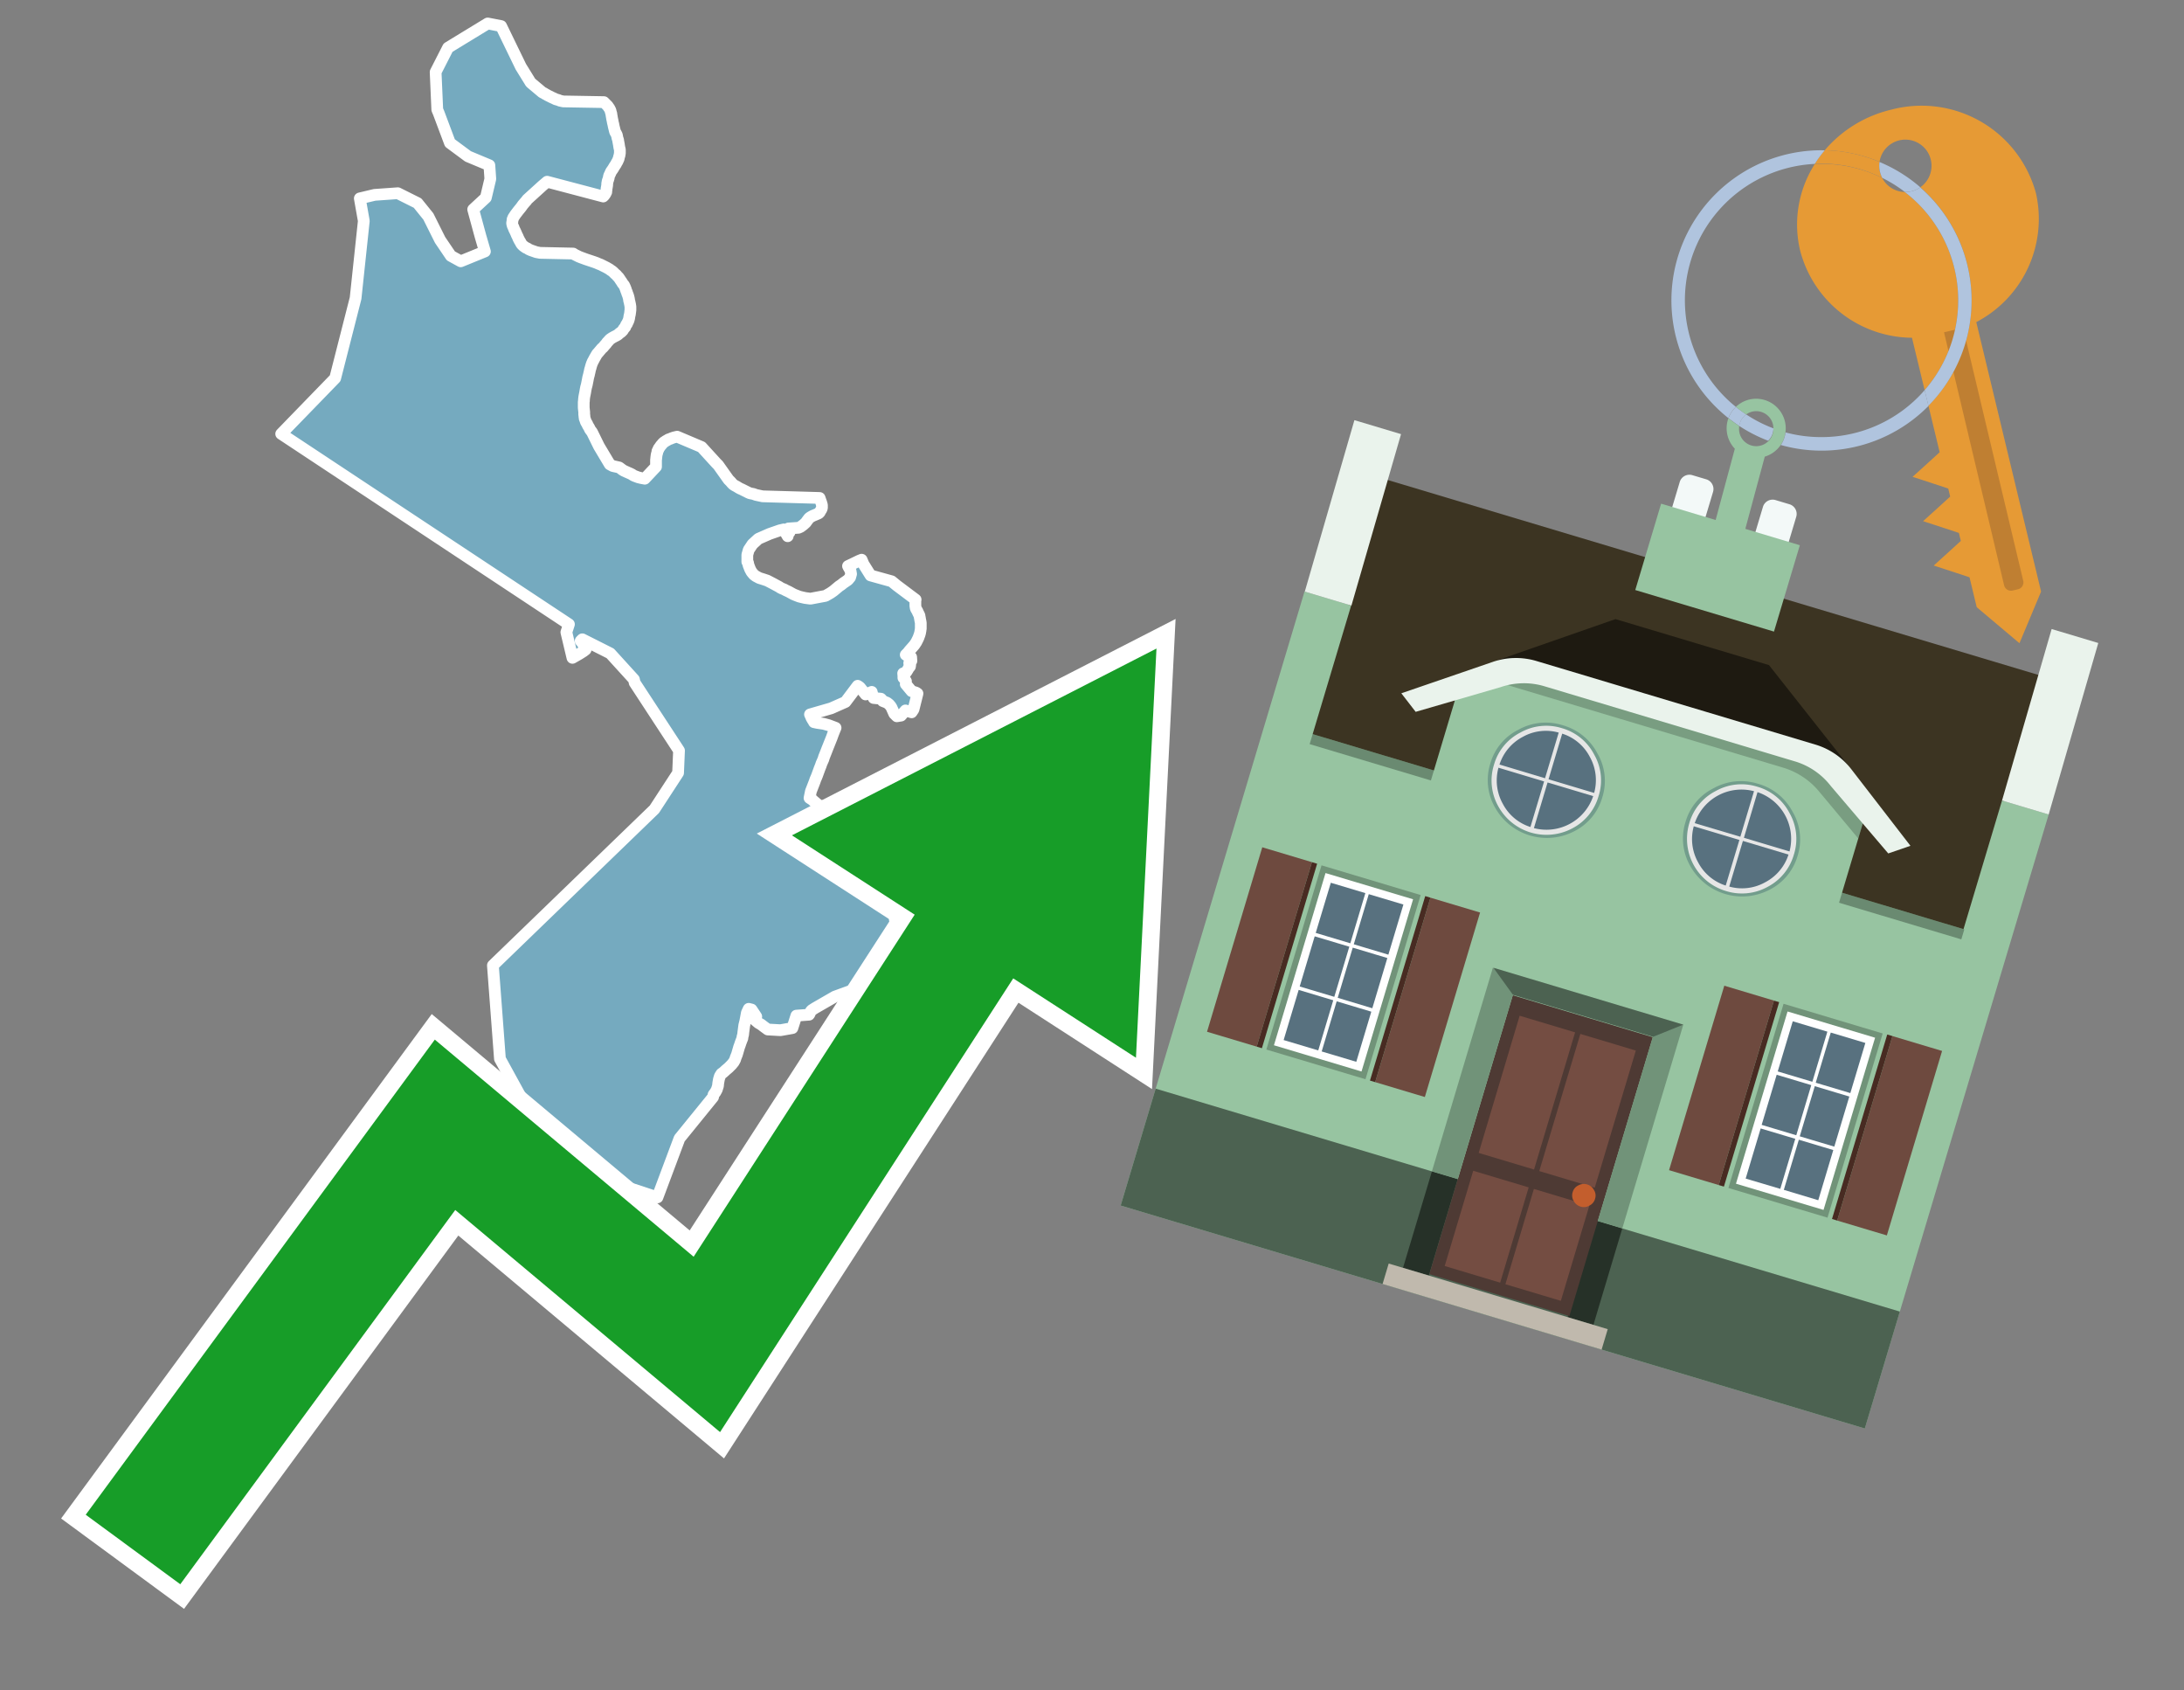 <svg id="Text" xmlns="http://www.w3.org/2000/svg" width="93.05" height="72" viewBox="0 0 93.05 72"><rect x="0" y="0" width="93.05" height="72" fill="#808080" stroke="none"/><polygon points="11.98,18.48 14.28,16.11 15.15,12.7 15.5,9.41 15.33,8.45 15.96,8.3 16.95,8.23 17.79,8.65 18.25,9.22 18.75,10.22 19.21,10.9 19.63,11.13 20.66,10.71 20.47,10.06 20.16,8.92 20.7,8.42 20.89,7.62 20.85,7.04 19.94,6.66 19.17,6.09 18.69,4.81 18.63,4.67 18.56,3.07 19.09,2.03 20.09,1.42 20.78,1 21.35,1.11 22.19,2.84 22.61,3.52 23.11,3.94 23.18,3.97 23.22,4 23.28,4.03 23.33,4.06 23.43,4.11 23.51,4.15 23.6,4.19 23.68,4.23 23.79,4.26 23.86,4.29 24,4.32 25.73,4.35 25.76,4.38 25.81,4.43 25.85,4.47 25.89,4.51 25.91,4.54 25.93,4.57 25.96,4.61 26.01,4.71 26.02,4.76 26.05,4.86 26.05,4.89 26.06,4.94 26.07,5 26.08,5.06 26.1,5.15 26.11,5.21 26.12,5.25 26.13,5.29 26.14,5.34 26.15,5.39 26.16,5.43 26.17,5.47 26.18,5.51 26.19,5.55 26.2,5.59 26.21,5.62 26.25,5.69 26.28,5.75 26.29,5.79 26.3,5.85 26.31,5.89 26.33,5.95 26.34,5.99 26.34,6.02 26.35,6.06 26.36,6.12 26.37,6.15 26.37,6.18 26.38,6.24 26.39,6.3 26.4,6.33 26.41,6.38 26.41,6.43 26.41,6.47 26.41,6.5 26.41,6.53 26.4,6.57 26.4,6.6 26.39,6.63 26.37,6.7 26.36,6.75 26.35,6.78 26.33,6.82 26.31,6.87 26.28,6.92 26.26,6.95 26.25,6.98 26.17,7.1 26.13,7.17 26.09,7.23 26.04,7.3 26.01,7.36 26,7.39 25.98,7.43 25.96,7.47 25.95,7.5 25.94,7.53 25.94,7.56 25.91,7.66 25.89,7.71 25.88,7.77 25.87,7.82 25.87,7.85 25.87,7.88 25.86,7.94 25.85,8 25.84,8.05 25.84,8.09 25.83,8.14 25.83,8.18 25.79,8.26 25.74,8.33 25.7,8.37 23.31,7.74 23.11,7.91 22.46,8.5 22.42,8.56 22.39,8.59 22.27,8.73 22.25,8.76 22.2,8.83 22.07,8.99 22.01,9.07 21.97,9.12 21.93,9.18 21.87,9.27 21.86,9.31 21.84,9.34 21.83,9.44 21.82,9.49 21.82,9.52 21.83,9.56 21.84,9.6 21.85,9.63 21.88,9.69 21.89,9.72 21.9,9.75 21.93,9.81 21.95,9.85 22,9.96 22.01,9.99 22.07,10.11 22.08,10.15 22.1,10.18 22.14,10.26 22.16,10.29 22.18,10.32 22.19,10.35 22.21,10.38 22.23,10.41 22.26,10.44 22.29,10.47 22.33,10.5 22.4,10.55 22.47,10.58 22.53,10.62 22.62,10.66 22.85,10.74 23.01,10.77 24.42,10.8 24.48,10.84 24.66,10.93 24.76,10.97 24.87,11.01 24.95,11.04 25.07,11.08 25.31,11.16 25.42,11.2 25.51,11.24 25.59,11.27 25.65,11.3 25.71,11.33 25.77,11.36 25.85,11.4 25.9,11.43 25.97,11.47 26.02,11.51 26.07,11.54 26.13,11.59 26.17,11.63 26.21,11.67 26.26,11.71 26.3,11.76 26.33,11.79 26.36,11.82 26.38,11.85 26.4,11.88 26.42,11.91 26.46,11.97 26.49,12.01 26.51,12.05 26.54,12.09 26.58,12.14 26.6,12.17 26.61,12.2 26.63,12.23 26.64,12.27 26.66,12.31 26.67,12.35 26.68,12.38 26.71,12.45 26.72,12.49 26.74,12.54 26.76,12.59 26.77,12.63 26.78,12.66 26.8,12.75 26.8,12.79 26.81,12.82 26.82,12.85 26.83,12.9 26.84,12.95 26.85,12.98 26.85,13.01 26.86,13.06 26.86,13.09 26.86,13.15 26.86,13.19 26.86,13.22 26.85,13.26 26.85,13.31 26.84,13.34 26.84,13.38 26.83,13.41 26.81,13.5 26.81,13.54 26.8,13.57 26.79,13.61 26.77,13.67 26.75,13.71 26.73,13.75 26.71,13.8 26.68,13.83 26.65,13.9 26.64,13.93 26.57,14.01 26.54,14.07 26.5,14.11 26.47,14.14 26.4,14.19 26.32,14.26 26.25,14.3 26.17,14.34 26.08,14.39 26.02,14.43 25.98,14.46 25.9,14.55 25.86,14.59 25.83,14.64 25.8,14.67 25.74,14.74 25.69,14.8 25.64,14.84 25.59,14.9 25.53,14.97 25.49,15.02 25.45,15.06 25.43,15.09 25.4,15.14 25.36,15.21 25.33,15.26 25.29,15.34 25.25,15.41 25.24,15.44 25.22,15.48 25.2,15.54 25.19,15.57 25.17,15.64 25.16,15.68 25.14,15.74 25.13,15.79 25.12,15.84 25.11,15.88 25.09,15.97 25.06,16.08 25.04,16.19 25.02,16.29 25,16.39 24.97,16.5 24.95,16.6 24.93,16.72 24.91,16.82 24.9,16.87 24.89,16.93 24.88,17.02 24.88,17.07 24.87,17.12 24.87,17.19 24.87,17.23 24.87,17.26 24.87,17.36 24.88,17.46 24.89,17.55 24.89,17.6 24.89,17.65 24.9,17.71 24.9,17.76 24.91,17.79 24.91,17.82 24.93,17.87 24.94,17.9 24.96,17.96 24.98,18 25.01,18.04 25.03,18.09 25.05,18.13 25.08,18.18 25.11,18.23 25.13,18.28 25.15,18.31 25.18,18.35 25.21,18.39 25.23,18.42 25.52,19.01 25.98,19.78 26.11,19.85 26.38,19.91 26.45,19.96 26.5,20 26.58,20.05 26.69,20.1 26.78,20.14 26.85,20.17 26.93,20.21 26.97,20.24 27.03,20.27 27.11,20.3 27.19,20.33 27.31,20.36 27.47,20.39 27.95,19.88 27.95,19.68 27.95,19.65 27.95,19.61 27.95,19.58 27.96,19.53 27.96,19.48 27.97,19.44 27.97,19.41 27.98,19.36 27.99,19.32 28,19.29 28.01,19.25 28.01,19.22 28.03,19.18 28.05,19.15 28.06,19.11 28.09,19.07 28.16,18.97 28.19,18.94 28.22,18.9 28.25,18.87 28.28,18.84 28.33,18.81 28.37,18.78 28.43,18.75 28.47,18.72 28.56,18.69 28.63,18.66 28.72,18.63 28.85,18.6 29.89,19.04 30.52,19.73 30.6,19.81 31.04,20.43 31.08,20.47 31.12,20.51 31.15,20.54 31.17,20.57 31.2,20.6 31.23,20.63 31.27,20.66 31.32,20.69 31.38,20.72 31.46,20.77 31.53,20.81 31.6,20.84 31.66,20.87 31.72,20.9 31.82,20.95 31.88,20.98 31.95,21.01 32.1,21.04 32.21,21.08 32.35,21.11 32.49,21.14 34.92,21.21 34.94,21.27 34.99,21.41 35.01,21.48 35.02,21.51 35.02,21.55 35.02,21.59 35.02,21.63 35,21.69 34.95,21.77 34.93,21.81 34.91,21.84 34.87,21.87 34.73,21.93 34.63,21.97 34.54,22.02 34.48,22.06 34.44,22.11 34.41,22.15 34.38,22.19 34.33,22.26 34.23,22.35 34.11,22.44 34.02,22.48 33.59,22.51 33.64,22.67 33.57,22.7 33.56,22.84 33.39,22.55 33.22,22.59 32.79,22.74 32.31,22.95 32.06,23.18 31.9,23.42 31.84,23.63 31.84,23.93 31.87,23.97 31.89,24.07 31.94,24.2 31.96,24.25 32.02,24.36 32.06,24.41 32.12,24.48 32.2,24.54 32.35,24.62 32.51,24.67 32.69,24.73 32.94,24.86 33.2,25 33.24,25.03 33.32,25.07 33.42,25.11 33.47,25.14 33.6,25.2 33.8,25.31 33.87,25.34 34.05,25.41 34.17,25.44 34.3,25.47 34.53,25.5 35.17,25.38 35.38,25.26 35.51,25.17 35.75,24.97 35.84,24.91 35.94,24.83 36,24.79 36.13,24.7 36.22,24.59 36.26,24.45 36.24,24.33 36.23,24.29 36.15,24.15 36.13,24.11 36.36,24 36.61,23.88 36.71,23.84 36.79,24.03 37.09,24.51 37.99,24.76 38.21,24.94 39.01,25.54 39,25.59 39,25.64 39,25.68 39,25.72 39,25.77 39,25.8 39.01,25.87 39.02,25.92 39.09,26.04 39.11,26.09 39.14,26.15 39.17,26.21 39.18,26.25 39.18,26.28 39.19,26.31 39.2,26.37 39.21,26.43 39.22,26.47 39.23,26.54 39.23,26.64 39.23,26.75 39.23,26.79 39.22,26.82 39.22,26.85 39.21,26.9 39.2,26.96 39.19,26.99 39.18,27.03 39.15,27.11 39.14,27.14 39.12,27.19 39.08,27.27 39.04,27.35 39,27.41 38.96,27.47 38.9,27.54 38.75,27.71 38.68,27.8 38.59,27.89 38.65,27.93 38.82,27.99 38.83,28.15 38.79,28.18 38.74,28.23 38.74,28.26 38.78,28.31 38.77,28.39 38.71,28.46 38.69,28.5 38.63,28.6 38.6,28.64 38.48,28.68 38.49,28.79 38.49,28.83 38.49,28.87 38.54,28.91 38.57,28.97 38.6,29.02 38.59,29.14 38.74,29.32 38.84,29.44 39.03,29.5 39.09,29.54 38.92,30.22 38.84,30.34 38.58,30.26 38.39,30.48 38.21,30.51 38.1,30.4 38.06,30.31 37.98,30.13 37.94,30.07 37.88,30 37.79,29.93 37.61,29.86 37.57,29.8 37.53,29.76 37.22,29.73 37.18,29.63 37.14,29.47 36.88,29.58 36.72,29.38 36.64,29.28 36.59,29.24 36.54,29.21 36.02,29.9 35.41,30.17 34.51,30.43 34.56,30.54 34.57,30.57 34.61,30.64 34.64,30.69 34.67,30.73 34.68,30.76 34.82,30.79 35.09,30.83 35.31,30.89 35.6,31 35.57,31.07 35.51,31.22 35.49,31.27 35.44,31.41 35.34,31.66 35.3,31.76 35.26,31.86 35.24,31.91 35.19,32.04 35.11,32.24 35.08,32.34 35.04,32.43 35,32.52 34.97,32.61 34.91,32.76 34.9,32.79 34.83,32.98 34.82,33.01 34.78,33.11 34.74,33.2 34.72,33.26 34.71,33.29 34.57,33.65 34.55,33.7 34.49,33.99 34.55,34.03 34.6,34.06 34.64,34.09 34.67,34.13 34.73,34.17 34.77,34.21 34.81,34.24 34.85,34.27 34.89,34.3 34.93,34.33 36.55,34.37 36.57,34.5 36.58,34.53 36.61,34.67 36.89,34.7 36.91,34.73 36.92,34.77 36.92,34.8 36.93,34.83 36.94,34.86 36.95,34.89 36.96,34.92 36.97,34.97 36.99,35.03 37,35.06 37.03,35.13 37.06,35.21 37.07,35.24 37.08,35.27 37.09,35.32 37.1,35.35 37.11,35.38 37.12,35.41 37.1,35.44 37.08,35.47 37.04,35.52 37.01,35.55 36.94,35.68 37.12,35.95 37.14,35.99 37.23,36.11 37.28,36.21 37.31,36.27 37.33,36.32 37.34,36.36 37.35,36.39 37.36,36.43 37.38,36.47 37.38,36.51 37.39,36.56 37.4,36.61 37.41,36.64 37.41,36.68 37.43,36.71 37.44,36.74 37.43,36.79 37.34,36.82 37.26,36.85 37.19,36.88 37.11,36.91 37.04,36.94 36.96,36.97 36.89,37 36.88,37.03 36.87,37.06 36.84,37.11 36.82,37.35 36.82,37.43 36.97,37.69 37.02,37.79 37.2,38.09 37.22,38.13 37.26,38.18 37.31,38.25 37.4,38.28 37.49,38.32 37.56,38.35 37.66,38.4 37.79,38.5 37.86,38.55 37.93,38.6 38,38.63 38.06,38.68 38.09,38.79 38.1,38.83 38.1,38.88 38.1,38.92 38.1,38.96 38.11,39.04 38.12,39.09 38.12,39.13 38.13,39.19 38.14,39.22 38.16,39.26 38.22,39.37 38.3,39.4 38.33,39.44 38.35,39.47 38.37,39.51 38.38,39.58 38.4,39.62 38.41,39.65 38.5,39.81 38.6,39.94 38.63,39.98 38.67,40.01 38.86,40.06 38.89,40.09 38.93,40.16 38.95,40.21 38.96,40.25 38.97,40.29 38.97,40.33 38.98,40.39 38.98,40.43 38.98,40.46 38.95,40.52 38.93,40.56 38.92,40.59 38.91,40.62 38.91,40.68 38.92,40.72 38.94,40.75 38.96,40.79 38.99,40.82 39.27,41.02 39.29,40.99 39.35,40.96 39.41,40.93 39.76,41.06 40.54,41.16 40.68,41.2 40.8,41.37 40.82,41.41 40.95,41.74 40.98,41.78 40.93,41.83 40.8,41.98 40.75,42.05 40.72,42.11 40.69,42.16 40.56,42.19 40.48,42.28 40.45,42.31 40.42,42.37 40.39,42.42 40.36,42.5 40.32,42.56 40.29,42.61 40.24,42.68 40.2,42.76 40.02,42.8 39.93,42.83 39.81,42.87 39.65,42.91 39.1,42.71 38.82,42.23 38.77,42.08 38.7,41.94 38.67,41.89 38.29,42.02 37.69,41.68 35.57,42.45 34.72,42.94 34.58,43.03 34.54,43.08 34.49,43.19 34.47,43.22 33.93,43.26 33.76,43.79 33.25,43.88 32.71,43.85 32.52,43.71 32.43,43.64 32.31,43.57 32.18,43.46 32.21,43.33 32.22,43.3 32.02,43 31.9,42.97 31.82,43.14 31.77,43.41 31.75,43.51 31.71,43.67 31.67,43.97 31.66,44.07 31.63,44.18 31.63,44.22 31.56,44.4 31.52,44.52 31.49,44.6 31.4,44.91 31.34,45.06 31.32,45.13 31.26,45.24 31.17,45.35 31.14,45.38 31.04,45.48 30.91,45.59 30.88,45.62 30.8,45.69 30.74,45.73 30.72,45.76 30.7,45.79 30.67,45.84 30.63,45.97 30.6,46.14 30.59,46.25 30.54,46.41 30.48,46.52 30.42,46.6 30.4,46.63 30.38,46.73 28.95,48.49 28.01,51 24.4,49.81 23.87,49.9 23.9,49.84 21.3,45.1 21,41.12 27.88,34.47 28.89,32.92 28.93,31.97 27.04,29.08 27.01,28.94 26,27.83 24.81,27.23 24.74,27.3 24.81,27.38 24.94,27.61 24.96,27.64 24.95,27.67 24.86,27.74 24.67,27.86 24.39,28.02 24.13,26.93 24.24,26.59 " fill="#75aabf" stroke="#fff" stroke-linejoin="round" stroke-width="0.5"/><polygon points="49.272 27.624 33.741 35.58 38.97 38.959 29.553 53.529 18.525 44.281 3.652 64.518 7.681 67.479 19.396 51.538 30.678 60.999 43.169 41.673 48.398 45.053 49.272 27.624" fill="none" stroke="#fff" stroke-miterlimit="10" stroke-width="1.5"/><polygon points="49.272 27.624 33.741 35.58 38.97 38.959 29.553 53.529 18.525 44.281 3.652 64.518 7.681 67.479 19.396 51.538 30.678 60.999 43.169 41.673 48.398 45.053 49.272 27.624" fill="#179d28"/><path d="M80.19,7.577a1.16,1.16,0,0,1-.094-.251,1.114,1.114,0,0,1-.018-.429A6.367,6.367,0,0,0,77.743,6.4a5.269,5.269,0,0,0-.423.577c.1,0,.192-.007.288-.007A5.794,5.794,0,0,1,80.19,7.577Z" fill="#e69a35"/><path d="M77.608,6.4A6.394,6.394,0,0,0,73.64,17.81a1.26,1.26,0,0,1,.317-.48A5.821,5.821,0,0,1,77.32,6.981a5.269,5.269,0,0,1,.423-.577Z" fill="#b0c4de"/><path d="M84.2,13.72a4.962,4.962,0,0,0,2.545-5.48,5.047,5.047,0,0,0-6.179-3.566A5.322,5.322,0,0,0,77.743,6.4a6.367,6.367,0,0,1,2.335.493,1.114,1.114,0,1,1,1.736,1.084,6.392,6.392,0,0,1,.347,9.3l.479,1.985-.438.4-.716.648.92.3.6.2.082.341-.438.4-.716.648.92.3.605.2.082.341-.438.4-.716.649.92.3.605.2.307,1.274,1.821,1.534.921-2.2Z" fill="#e69a35"/><path d="M81.154,8.179a1.115,1.115,0,0,1-.964-.6,5.794,5.794,0,0,0-2.582-.6c-.1,0-.192,0-.288.007a4.783,4.783,0,0,0-.625,3.685,4.962,4.962,0,0,0,4.765,3.715L82,16.617a5.82,5.82,0,0,0-.846-8.438Z" fill="#e69a35"/><path d="M74.1,18.142a6.386,6.386,0,0,0,1.232.63.73.73,0,0,0,.224-.527h0a5.783,5.783,0,0,1-1.159-.593A.733.733,0,0,0,74.1,18.142Z" fill="#b0c4de"/><path d="M74.4,17.652q-.228-.152-.44-.322a1.26,1.26,0,0,0-.317.48c.148.117.3.228.46.332A.733.733,0,0,1,74.4,17.652Z" fill="#b0c4de"/><path d="M74.824,16.984a1.257,1.257,0,0,0-.867.346c.141.114.288.222.44.322a.731.731,0,0,1,1.159.593h0a.732.732,0,1,1-1.463,0,.7.7,0,0,1,.007-.1c-.158-.1-.312-.215-.46-.332a1.258,1.258,0,0,0,.273,1.3l-.979,3.635,1.275.341.98-3.639a1.266,1.266,0,0,0,.681-.5,1.249,1.249,0,0,0,.2-.538,1.328,1.328,0,0,0,.012-.168A1.262,1.262,0,0,0,74.824,16.984Z" fill="#97c4a1"/><path d="M85.974,25.1l-.226.053a.3.3,0,0,1-.362-.223l-2.56-10.777.81-.193L86.2,24.736A.3.3,0,0,1,85.974,25.1Z" fill="#bf7f32"/><path d="M80.1,7.326a1.16,1.16,0,0,0,.094.251,5.833,5.833,0,0,1,.964.6,1.137,1.137,0,0,0,.287-.031,1.108,1.108,0,0,0,.373-.167A6.371,6.371,0,0,0,80.078,6.9,1.114,1.114,0,0,0,80.1,7.326Z" fill="#b0c4de"/><path d="M77.608,18.618a5.836,5.836,0,0,1-1.534-.2,1.24,1.24,0,0,1-.2.537,6.4,6.4,0,0,0,6.291-1.666L82,16.617A5.807,5.807,0,0,1,77.608,18.618Z" fill="#b0c4de"/><path d="M81.814,7.981a1.108,1.108,0,0,1-.373.167,1.137,1.137,0,0,1-.287.031A5.82,5.82,0,0,1,82,16.617l.161.667a6.392,6.392,0,0,0-.347-9.3Z" fill="#b0c4de"/><polygon points="83.79 39.753 55.78 31.364 58.988 20.404 86.964 28.783 83.79 39.753 83.79 39.753" fill="#3c3422" fill-rule="evenodd"/><polygon points="81.705 53.32 87.284 34.692 85.297 34.097 83.656 39.575 55.926 31.269 57.567 25.791 55.579 25.196 47.746 51.348 79.451 60.844 81.705 53.32" fill="#97c4a1" fill-rule="evenodd"/><rect x="69.522" y="21.148" width="0.444" height="28.983" transform="translate(15.592 92.226) rotate(-73.326)" opacity="0.3"/><polygon points="87.284 34.692 85.297 34.097 87.411 26.793 89.398 27.388 87.284 34.692 87.284 34.692" fill="#eaf3ec" fill-rule="evenodd"/><polygon points="57.578 25.794 55.591 25.199 57.705 17.896 59.692 18.491 57.578 25.794 57.578 25.794" fill="#eaf3ec" fill-rule="evenodd"/><polygon points="79.451 60.844 80.943 55.865 49.238 46.369 47.747 51.348 79.451 60.844 79.451 60.844" fill="#4c6251" fill-rule="evenodd"/><path d="M71.566,20.528l-.522,1.743,1.418.425.523-1.744a.432.432,0,0,0-.289-.536l-.593-.177A.431.431,0,0,0,71.566,20.528Z" fill="#f3f9f8" fill-rule="evenodd"/><path d="M75.111,21.589l-.522,1.743,1.418.425.522-1.743a.43.43,0,0,0-.289-.536l-.593-.178A.43.43,0,0,0,75.111,21.589Z" fill="#f3f9f8" fill-rule="evenodd"/><polygon points="75.368 28.329 68.829 26.37 63.807 28.121 78.733 32.591 75.368 28.329" fill="#1e1a11"/><polygon points="78.248 32.422 64.442 28.287 62.236 28.998 60.064 36.247 77.453 41.455 79.651 34.116 78.248 32.422" fill="#97c4a1"/><path d="M77.74,32.516S65.088,28.725,65,28.7l-.938.43,11.892,3.562a3.175,3.175,0,0,1,1.532,1l1.685,2.02.327-1.09Z" fill-rule="evenodd" opacity="0.2"/><path d="M77.35,31.716,65.458,28.154a3.041,3.041,0,0,0-1.854.037l-3.9,1.339.611.79,3.626-1.054a3.045,3.045,0,0,1,1.855-.037l10.673,3.2A3.028,3.028,0,0,1,78,33.477l2.45,2.874.945-.325-2.518-3.26A3.036,3.036,0,0,0,77.35,31.716Z" fill="#eaf3ec"/><polygon points="76.683 23.223 70.773 21.453 69.671 25.132 75.581 26.902 76.683 23.223 76.683 23.223" fill="#97c4a1" fill-rule="evenodd"/><g id="Symbol_9_0_Layer2_0_MEMBER_8_MEMBER_21_MEMBER_0_FILL" data-name="Symbol 9 0 Layer2 0 MEMBER 8 MEMBER 21 MEMBER 0 FILL"><path d="M66.584,30.892a2.39,2.39,0,0,0-1.891.189,2.317,2.317,0,0,0-1.2,1.448A2.345,2.345,0,0,0,63.7,34.4a2.528,2.528,0,0,0,3.367,1.008,2.339,2.339,0,0,0,1.2-1.447,2.313,2.313,0,0,0-.208-1.87A2.394,2.394,0,0,0,66.584,30.892Z" fill="#729d8c"/></g><g id="Symbol_9_0_Layer2_0_MEMBER_8_MEMBER_21_MEMBER_1_FILL" data-name="Symbol 9 0 Layer2 0 MEMBER 8 MEMBER 21 MEMBER 1 FILL"><path d="M66.547,31.016a2.241,2.241,0,0,0-1.769.185,2.213,2.213,0,0,0-1.127,1.376,2.239,2.239,0,0,0,.185,1.768,2.341,2.341,0,0,0,3.145.942,2.234,2.234,0,0,0,1.126-1.376,2.207,2.207,0,0,0-.185-1.768A2.237,2.237,0,0,0,66.547,31.016Z" fill="#e6e6e6"/></g><g id="Symbol_9_0_Layer2_0_MEMBER_8_MEMBER_21_MEMBER_2_MEMBER_0_FILL" data-name="Symbol 9 0 Layer2 0 MEMBER 8 MEMBER 21 MEMBER 2 MEMBER 0 FILL"><path d="M65.787,33.284,63.843,32.7a2.036,2.036,0,0,0,.186,1.539,2.015,2.015,0,0,0,1.175.986Z" fill="#58717f"/></g><g id="Symbol_9_0_Layer2_0_MEMBER_8_MEMBER_21_MEMBER_2_MEMBER_1_FILL" data-name="Symbol 9 0 Layer2 0 MEMBER 8 MEMBER 21 MEMBER 2 MEMBER 1 FILL"><path d="M65.827,33.148l.582-1.944a2.01,2.01,0,0,0-1.523.178,2.037,2.037,0,0,0-1,1.183Z" fill="#58717f"/></g><g id="Symbol_9_0_Layer2_0_MEMBER_8_MEMBER_21_MEMBER_2_MEMBER_2_FILL" data-name="Symbol 9 0 Layer2 0 MEMBER 8 MEMBER 21 MEMBER 2 MEMBER 2 FILL"><path d="M67.878,33.91l-1.943-.582-.582,1.944a2.1,2.1,0,0,0,2.525-1.362Z" fill="#58717f"/></g><g id="Symbol_9_0_Layer2_0_MEMBER_8_MEMBER_21_MEMBER_2_MEMBER_3_FILL" data-name="Symbol 9 0 Layer2 0 MEMBER 8 MEMBER 21 MEMBER 2 MEMBER 3 FILL"><path d="M66.558,31.249l-.582,1.943,1.943.582a2.031,2.031,0,0,0-.186-1.539A2.009,2.009,0,0,0,66.558,31.249Z" fill="#58717f"/></g><g id="Symbol_9_0_Layer2_0_MEMBER_8_MEMBER_21_MEMBER_0_FILL-2" data-name="Symbol 9 0 Layer2 0 MEMBER 8 MEMBER 21 MEMBER 0 FILL"><path d="M74.9,33.384a2.4,2.4,0,0,0-1.891.189,2.316,2.316,0,0,0-1.2,1.448,2.341,2.341,0,0,0,.209,1.87A2.527,2.527,0,0,0,75.387,37.9a2.345,2.345,0,0,0,1.2-1.447,2.314,2.314,0,0,0-.209-1.87A2.389,2.389,0,0,0,74.9,33.384Z" fill="#729d8c"/></g><g id="Symbol_9_0_Layer2_0_MEMBER_8_MEMBER_21_MEMBER_1_FILL-2" data-name="Symbol 9 0 Layer2 0 MEMBER 8 MEMBER 21 MEMBER 1 FILL"><path d="M74.867,33.508a2.239,2.239,0,0,0-1.768.185,2.21,2.21,0,0,0-1.127,1.376,2.316,2.316,0,0,0,1.564,2.883,2.261,2.261,0,0,0,1.765-.173A2.237,2.237,0,0,0,76.428,36.4a2.209,2.209,0,0,0-.185-1.769A2.239,2.239,0,0,0,74.867,33.508Z" fill="#e6e6e6"/></g><g id="Symbol_9_0_Layer2_0_MEMBER_8_MEMBER_21_MEMBER_2_MEMBER_0_FILL-2" data-name="Symbol 9 0 Layer2 0 MEMBER 8 MEMBER 21 MEMBER 2 MEMBER 0 FILL"><path d="M74.107,35.776l-1.943-.582a2.031,2.031,0,0,0,.186,1.539,2.009,2.009,0,0,0,1.175.986Z" fill="#58717f"/></g><g id="Symbol_9_0_Layer2_0_MEMBER_8_MEMBER_21_MEMBER_2_MEMBER_1_FILL-2" data-name="Symbol 9 0 Layer2 0 MEMBER 8 MEMBER 21 MEMBER 2 MEMBER 1 FILL"><path d="M74.148,35.64,74.73,33.7a2.1,2.1,0,0,0-2.525,1.362Z" fill="#58717f"/></g><g id="Symbol_9_0_Layer2_0_MEMBER_8_MEMBER_21_MEMBER_2_MEMBER_2_FILL-2" data-name="Symbol 9 0 Layer2 0 MEMBER 8 MEMBER 21 MEMBER 2 MEMBER 2 FILL"><path d="M76.2,36.4l-1.943-.582-.582,1.944a2.015,2.015,0,0,0,1.523-.178A2.036,2.036,0,0,0,76.2,36.4Z" fill="#58717f"/></g><g id="Symbol_9_0_Layer2_0_MEMBER_8_MEMBER_21_MEMBER_2_MEMBER_3_FILL-2" data-name="Symbol 9 0 Layer2 0 MEMBER 8 MEMBER 21 MEMBER 2 MEMBER 3 FILL"><path d="M74.879,33.741,74.3,35.684l1.943.582a2.1,2.1,0,0,0-1.361-2.525Z" fill="#58717f"/></g><polygon points="51.426 43.946 53.542 44.58 55.896 36.723 53.78 36.089 51.426 43.946 51.426 43.946" fill="#6e4a3f" fill-rule="evenodd"/><polygon points="53.542 44.58 53.764 44.647 56.117 36.789 55.896 36.723 53.542 44.58 53.542 44.58" fill="#482b22" fill-rule="evenodd"/><polygon points="60.706 46.726 58.59 46.092 60.943 38.235 63.059 38.868 60.706 46.726 60.706 46.726" fill="#6e4a3f" fill-rule="evenodd"/><polygon points="58.59 46.092 58.368 46.026 60.722 38.168 60.943 38.235 58.59 46.092 58.59 46.092" fill="#482b22" fill-rule="evenodd"/><rect x="53.146" y="39.209" width="8.19" height="4.408" transform="translate(1.145 84.365) rotate(-73.326)" fill="#719379"/><polygon points="60.205 38.304 56.474 37.187 54.277 44.522 58.008 45.639 60.205 38.304 60.205 38.304" fill="#fff" fill-rule="evenodd"/><path d="M59.792,38.527l-.64,2.136-1.474-.442.639-2.135,1.475.441Zm-1.621-.485-.64,2.136-1.474-.442L56.7,37.6l1.474.442Zm-2.158,1.84,1.475.441-.64,2.136-1.474-.441.639-2.136Zm-.683,2.282,1.474.441-.639,2.136L54.69,44.3l.64-2.135Zm.981,2.621.639-2.136,1.475.442-.64,2.135-1.474-.441Zm2.158-1.84L56.994,42.5l.64-2.136,1.474.442-.639,2.136Z" fill="#58717f" fill-rule="evenodd"/><polygon points="80.39 52.621 78.274 51.988 80.628 44.13 82.743 44.764 80.39 52.621 80.39 52.621" fill="#6e4a3f" fill-rule="evenodd"/><polygon points="78.274 51.988 78.053 51.921 80.406 44.064 80.628 44.13 78.274 51.988 78.274 51.988" fill="#482b22" fill-rule="evenodd"/><polygon points="71.111 49.842 73.227 50.476 75.58 42.619 73.464 41.985 71.111 49.842 71.111 49.842" fill="#6e4a3f" fill-rule="evenodd"/><polygon points="73.227 50.476 73.448 50.542 75.802 42.685 75.58 42.619 73.227 50.476 73.227 50.476" fill="#482b22" fill-rule="evenodd"/><rect x="72.83" y="45.105" width="8.19" height="4.408" transform="translate(9.534 107.426) rotate(-73.326)" fill="#719379"/><polygon points="76.159 43.083 79.889 44.2 77.692 51.535 73.962 50.418 76.159 43.083 76.159 43.083" fill="#fff" fill-rule="evenodd"/><path d="M76.381,43.5l1.475.442-.64,2.135-1.475-.441.64-2.136ZM78,43.981l1.474.442-.64,2.136-1.474-.442L78,43.981Zm.791,2.724-.64,2.135L76.679,48.4l.64-2.136,1.474.442Zm-.684,2.282-.639,2.135L76,50.68l.64-2.135,1.474.442Zm-2.26,1.65L74.375,50.2l.639-2.135,1.475.441-.64,2.136Zm-.791-2.724.64-2.135,1.474.441-.639,2.136-1.475-.442Z" fill="#58717f" fill-rule="evenodd"/><polygon points="67.888 56.431 69.118 52.323 68.019 51.994 66.789 56.102 67.888 56.431 67.888 56.431" fill="#263128" fill-rule="evenodd"/><polygon points="60.877 54.331 62.108 50.223 61.007 49.894 59.776 54.002 60.877 54.331 60.877 54.331" fill="#263128" fill-rule="evenodd"/><g id="Symbol_9_0_Layer2_0_MEMBER_8_MEMBER_12_MEMBER_0_FILL" data-name="Symbol 9 0 Layer2 0 MEMBER 8 MEMBER 12 MEMBER 0 FILL"><path d="M70.418,44.178l-5.965-1.786L60.9,54.27l5.964,1.786Z" fill="#4e3a34"/></g><g id="Symbol_9_0_Layer2_0_MEMBER_8_MEMBER_12_MEMBER_1_MEMBER_0_FILL" data-name="Symbol 9 0 Layer2 0 MEMBER 8 MEMBER 12 MEMBER 1 MEMBER 0 FILL"><path d="M65.358,49.815l1.75-5.843-2.363-.708L63,49.107Z" fill="#744d42"/></g><g id="Symbol_9_0_Layer2_0_MEMBER_8_MEMBER_12_MEMBER_1_MEMBER_1_FILL" data-name="Symbol 9 0 Layer2 0 MEMBER 8 MEMBER 12 MEMBER 1 MEMBER 1 FILL"><path d="M67.331,44.039l-1.75,5.842,2.364.708,1.75-5.842Z" fill="#744d42"/></g><g id="Symbol_9_0_Layer2_0_MEMBER_8_MEMBER_12_MEMBER_2_MEMBER_0_FILL" data-name="Symbol 9 0 Layer2 0 MEMBER 8 MEMBER 12 MEMBER 2 MEMBER 0 FILL"><path d="M63.915,54.633l1.215-4.058-2.363-.707-1.215,4.057Z" fill="#744d42"/></g><g id="Symbol_9_0_Layer2_0_MEMBER_8_MEMBER_12_MEMBER_2_MEMBER_1_FILL" data-name="Symbol 9 0 Layer2 0 MEMBER 8 MEMBER 12 MEMBER 2 MEMBER 1 FILL"><path d="M66.5,55.407l1.215-4.057-2.363-.708L64.138,54.7Z" fill="#744d42"/></g><g id="Symbol_9_0_Layer2_0_MEMBER_8_MEMBER_13_FILL" data-name="Symbol 9 0 Layer2 0 MEMBER 8 MEMBER 13 FILL"><path d="M67.959,51.058a.439.439,0,0,0-.045-.367.487.487,0,0,0-.669-.2.445.445,0,0,0-.239.282.457.457,0,0,0,.041.378.481.481,0,0,0,.293.242.459.459,0,0,0,.377-.042A.453.453,0,0,0,67.959,51.058Z" fill="#c35e2d"/></g><g id="Symbol_9_0_Layer2_0_MEMBER_8_MEMBER_14_FILL" data-name="Symbol 9 0 Layer2 0 MEMBER 8 MEMBER 14 FILL"><path d="M64.557,42.047l-.951-.833-2.6,8.68,1.1.329Z" fill="#719379"/></g><g id="Symbol_9_0_Layer2_0_MEMBER_8_MEMBER_15_FILL" data-name="Symbol 9 0 Layer2 0 MEMBER 8 MEMBER 15 FILL"><path d="M71.718,43.643l-1.2.19L68.072,52.01l1.046.313Z" fill="#719379"/></g><g id="Symbol_9_0_Layer2_0_MEMBER_8_MEMBER_16_FILL" data-name="Symbol 9 0 Layer2 0 MEMBER 8 MEMBER 16 FILL"><path d="M63.627,41.22l.836,1.156,5.961,1.786,1.294-.519Z" fill="#4c6251"/></g><polygon points="58.905 54.69 59.166 53.819 68.498 56.614 68.237 57.485 58.905 54.69 58.905 54.69" fill="#c0b9ad" fill-rule="evenodd"/></svg>
